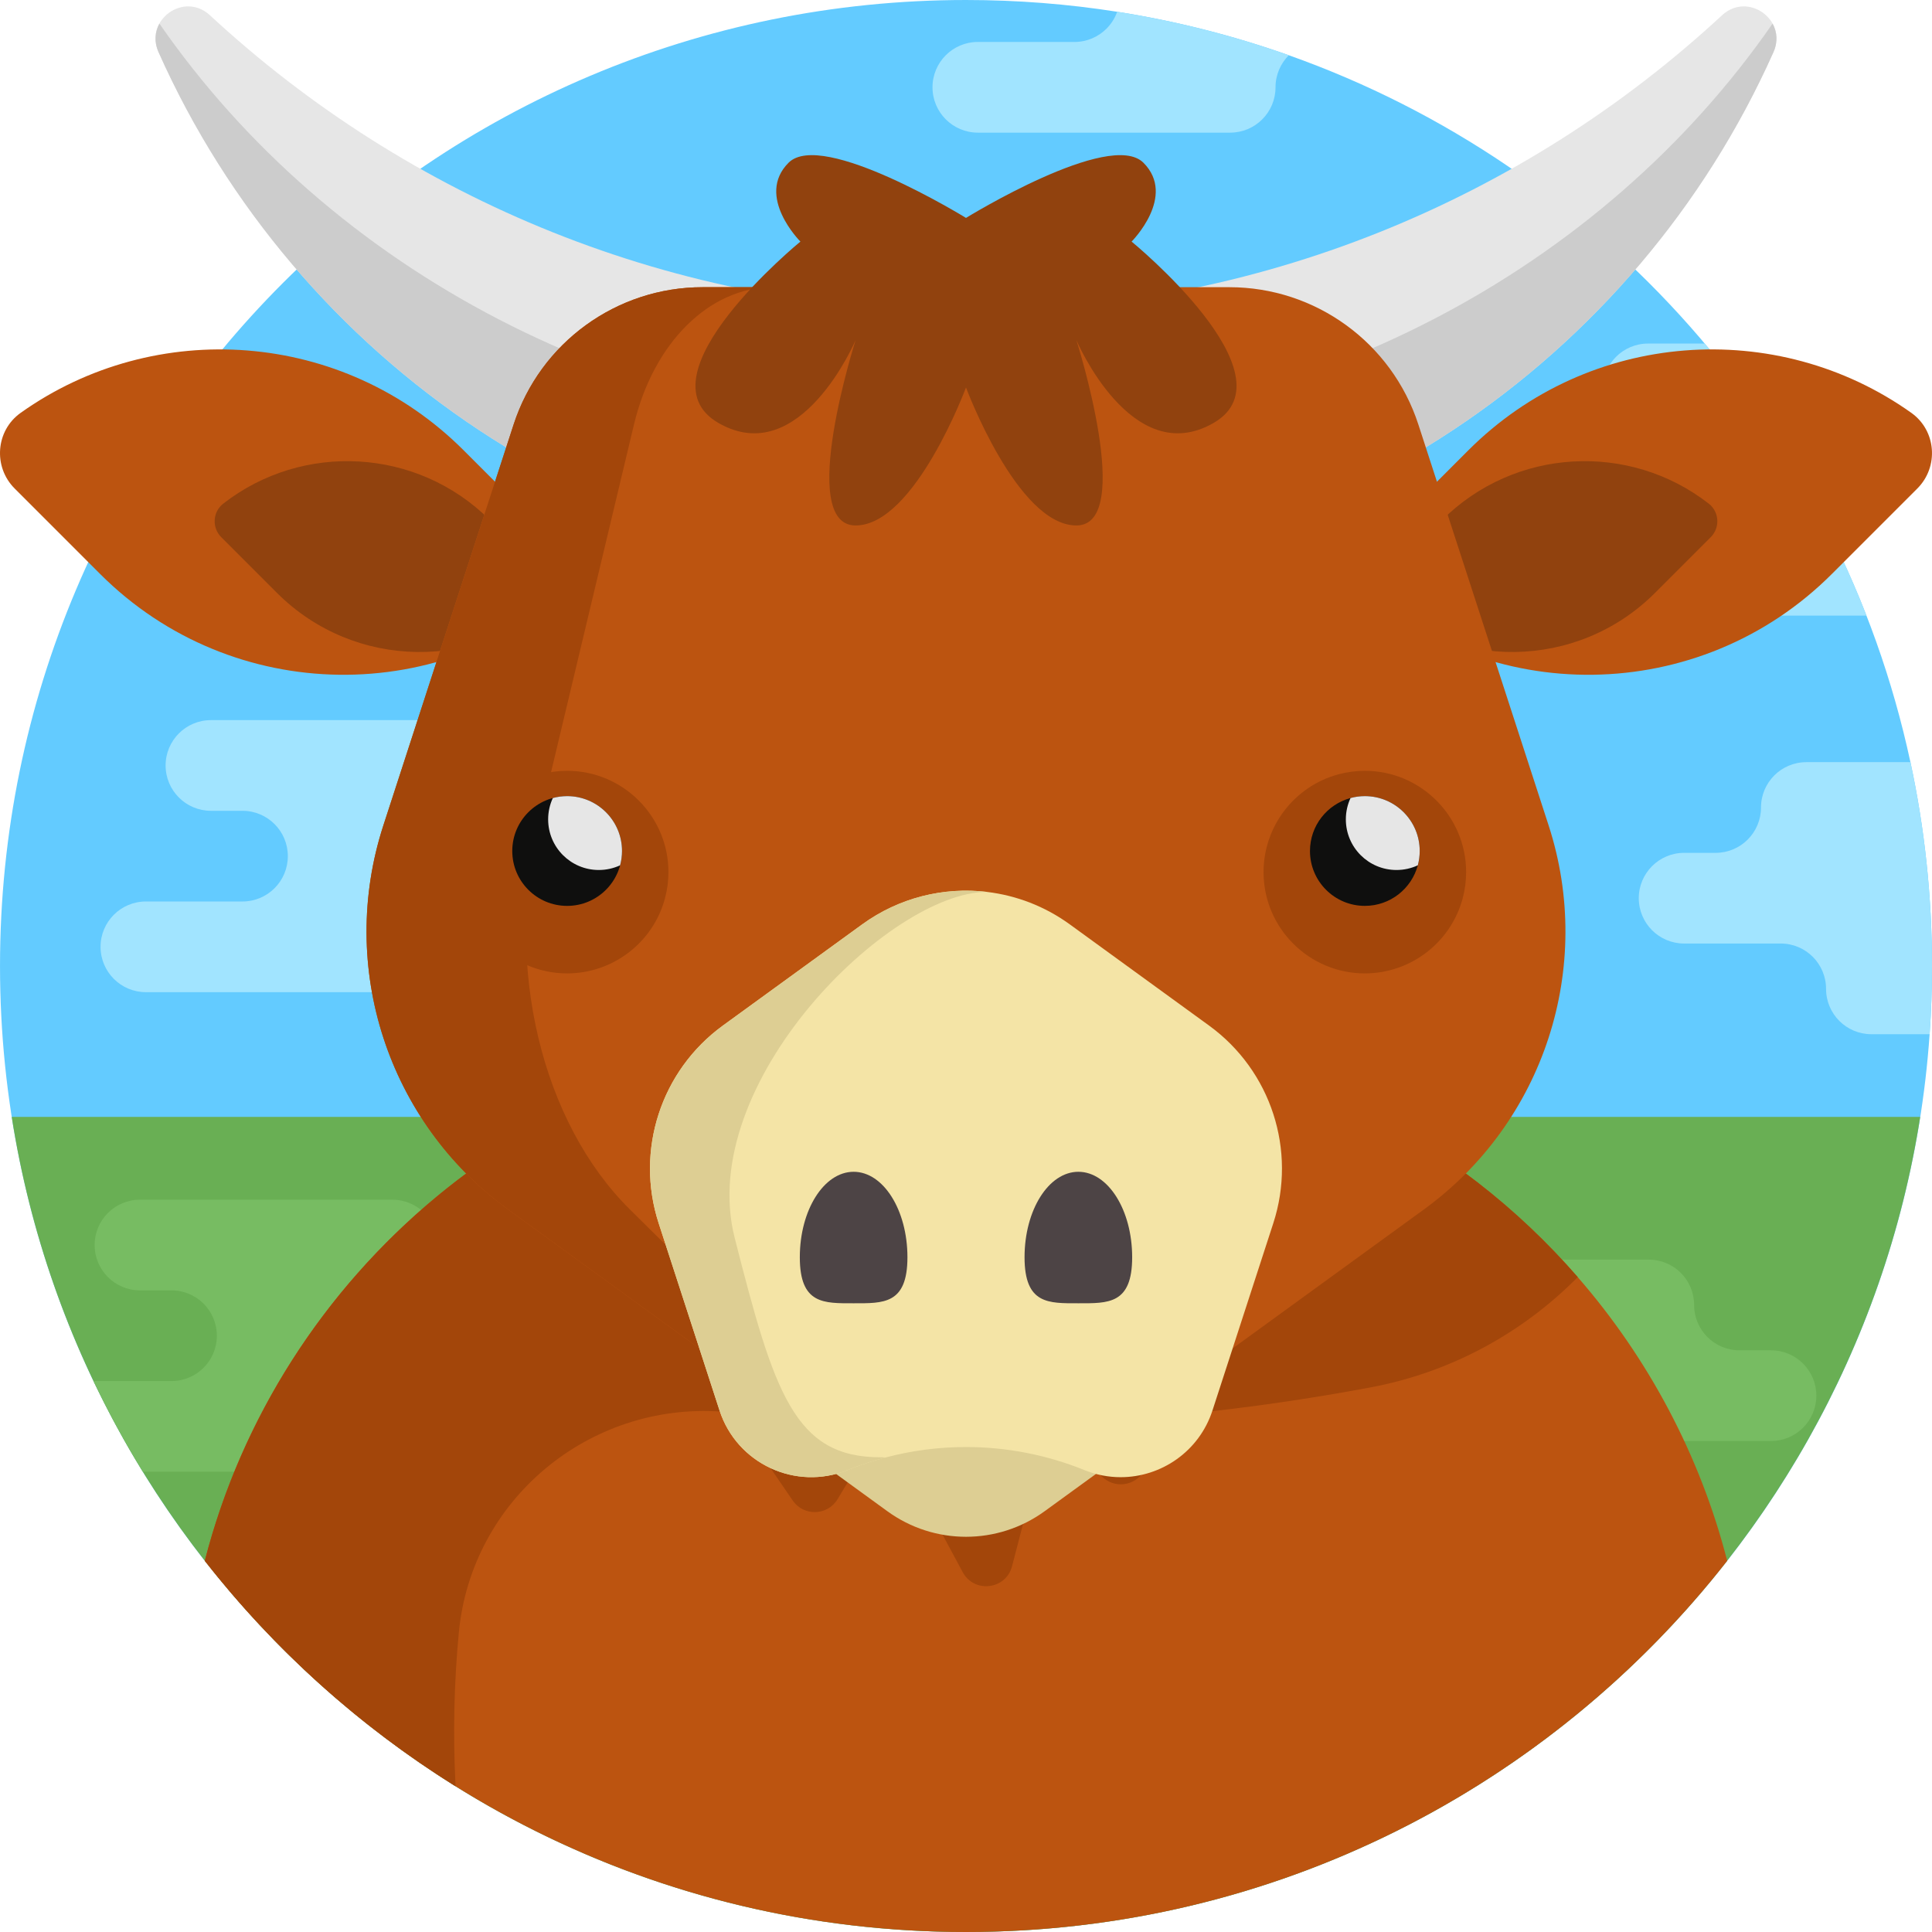 <?xml version="1.0" encoding="UTF-8"?> <!-- Generator: Adobe Illustrator 19.0.0, SVG Export Plug-In . SVG Version: 6.00 Build 0) --> <svg xmlns="http://www.w3.org/2000/svg" xmlns:xlink="http://www.w3.org/1999/xlink" version="1.1" id="Capa_1" x="0px" y="0px" viewBox="0 0 512 512" style="enable-background:new 0 0 512 512;" xml:space="preserve"> <path style="fill:#63CBFF;" d="M512,255.999c0,6.081-0.209,12.11-0.627,18.077c-4.462,63.947-32.402,121.406-75.264,163.839 c-38.765,38.389-89.725,64.459-146.546,71.899c-10.982,1.442-22.183,2.184-33.562,2.184c-5.81,0-11.577-0.199-17.293-0.585 c-5.371-0.355-10.689-0.878-15.956-1.557c-56.957-7.387-108.031-33.489-146.87-71.951C29.03,391.511,0.003,327.146,0.003,255.999 c0-141.384,114.614-255.998,255.998-255.998c13.625,0,27.01,1.066,40.061,3.114c15.673,2.466,30.887,6.353,45.484,11.525 c82.787,29.351,145.992,100.09,164.738,187.339C510.035,219.397,512,237.463,512,255.999z"></path> <g> <path style="fill:#A1E4FF;" d="M134.793,202.854L134.793,202.854c0-6.636-5.38-12.016-12.016-12.016H55.903 c-6.636,0-12.016,5.38-12.016,12.016l0,0c0,6.636,5.38,12.016,12.016,12.016h8.36c6.636,0,12.016,5.38,12.016,12.016l0,0 c0,6.636-5.38,12.016-12.016,12.016h-25.6c-6.636,0-12.016,5.38-12.016,12.016l0,0c0,6.636,5.38,12.016,12.016,12.016h66.873 c6.636,0,12.016-5.38,12.016-12.016l0,0c0-6.636,5.38-12.016,12.016-12.016h25.6c6.636,0,12.016-5.38,12.016-12.016l0,0 c0-6.636-5.38-12.016-12.016-12.016h-8.36C140.173,214.87,134.793,209.49,134.793,202.854z"></path> <path style="fill:#A1E4FF;" d="M341.547,14.64c-2.173,2.173-3.521,5.183-3.521,8.495c0,6.635-5.381,12.016-12.016,12.016h-66.873 c-3.323,0-6.322-1.348-8.495-3.521c-2.173-2.173-3.521-5.183-3.521-8.495c0-6.635,5.381-12.016,12.016-12.016h25.6 c3.323,0,6.322-1.348,8.495-3.521c1.254-1.254,2.226-2.779,2.832-4.483C311.736,5.581,326.949,9.468,341.547,14.64z"></path> <path style="fill:#A1E4FF;" d="M512,255.999c0,6.081-0.209,12.11-0.627,18.077H495.94c-6.635,0-12.016-5.381-12.016-12.016 c0-3.312-1.348-6.322-3.521-8.495c-2.173-2.173-5.183-3.521-8.495-3.521h-25.6c-6.635,0-12.016-5.381-12.016-12.016 c0-3.312,1.348-6.322,3.521-8.495c2.173-2.173,5.183-3.521,8.495-3.521h8.359c6.635,0,12.016-5.381,12.016-12.016 s5.381-12.016,12.016-12.016h27.585C510.035,219.397,512,237.463,512,255.999z"></path> <path style="fill:#A1E4FF;" d="M494.644,163.14h-40.646c-6.635,0-12.016-5.381-12.016-12.016c0-3.323-1.348-6.322-3.521-8.495 c-2.173-2.173-5.183-3.521-8.495-3.521h-25.6c-6.635,0-12.016-5.381-12.016-12.016c0-3.323,1.348-6.322,3.521-8.495 c2.173-2.173,5.183-3.521,8.495-3.521h8.359c6.646,0,12.016-5.381,12.016-12.016c0-6.635,5.381-12.016,12.016-12.016h15.015 C469.765,112.369,484.341,136.694,494.644,163.14z"></path> </g> <path style="fill:#69AF54;" d="M508.875,295.987c-19.195,122.388-125.105,216.01-252.885,216.01S22.301,418.375,3.106,295.987 H508.875z"></path> <g> <path style="fill:#77BC62;" d="M148.377,353.979c0,6.635-5.381,12.016-12.016,12.016h-25.6c-3.323,0-6.322,1.348-8.495,3.521 c-2.173,2.173-3.521,5.172-3.521,8.495c0,6.635-5.381,12.016-12.016,12.016h-48.87c-4.775-7.743-9.153-15.767-13.082-24.033h20.678 c3.323,0,6.322-1.348,8.495-3.521c2.173-2.173,3.521-5.172,3.521-8.495c0-6.635-5.381-12.016-12.016-12.016h-8.359 c-3.323,0-6.322-1.348-8.495-3.521s-3.521-5.172-3.521-8.495c0-6.635,5.381-12.016,12.016-12.016h66.873 c6.635,0,12.016,5.381,12.016,12.016s5.381,12.016,12.016,12.016h8.359c3.323,0,6.322,1.348,8.495,3.521 C147.029,347.657,148.377,350.656,148.377,353.979z"></path> <path style="fill:#77BC62;" d="M448.959,345.83L448.959,345.83c0-6.636-5.38-12.016-12.016-12.016H370.07 c-6.636,0-12.016,5.38-12.016,12.016l0,0c0,6.636,5.38,12.016,12.016,12.016h8.36c6.636,0,12.016,5.38,12.016,12.016l0,0 c0,6.636-5.38,12.016-12.016,12.016h-25.6c-6.636,0-12.016,5.38-12.016,12.016l0,0c0,6.636,5.38,12.016,12.016,12.016h66.873 c6.636,0,12.016-5.38,12.016-12.016l0,0c0-6.636,5.38-12.016,12.016-12.016h25.6c6.636,0,12.016-5.38,12.016-12.016l0,0 c0-6.636-5.38-12.016-12.016-12.016h-8.36C454.338,357.846,448.959,352.466,448.959,345.83z"></path> </g> <path style="fill:#BC5410;" d="M457.725,413.633c-46.863,59.883-119.797,98.366-201.727,98.366s-154.863-38.483-201.727-98.366 c7.199-28.003,20.929-53.707,39.612-75.19c31.932-36.728,78.346-61.158,131.426-63.843c20.459-1.034,40.918-1.034,61.377,0 c53.08,2.685,99.495,27.115,131.426,63.843C436.796,359.925,450.526,385.63,457.725,413.633z"></path> <path style="fill:#A3460A;" d="M418.116,338.442c-31.932-36.728-78.346-61.158-131.426-63.843 c-11.274-0.575-22.549-0.815-33.813-0.752c0.209-0.01,0.408-0.01,0.616-0.021c-0.742,0.01-1.494,0.021-2.236,0.021 c-1.327,0.01-2.654,0.021-3.981,0.042c-1.264,0.021-2.529,0.052-3.793,0.073c-1.191,0.021-2.382,0.042-3.574,0.073 c-1.317,0.042-2.644,0.084-3.96,0.125c-1.118,0.042-2.247,0.073-3.365,0.115c-2.424,0.094-4.848,0.199-7.272,0.324 c-84.156,4.253-151.53,63.164-171.038,139.033c18.453,23.583,40.96,43.844,66.455,59.747c-0.721-13.866-0.397-27.512,0.867-40.761 c3.371-35.247,34.523-60.941,69.499-58.533c1.888,0.13,3.617,1.113,4.686,2.674l14.286,20.883c2.911,4.256,9.25,4.067,11.903-0.354 l6.432-10.72c2.455-4.092,8.432-3.951,10.691,0.252l16.031,29.818c3.046,5.664,11.458,4.655,13.077-1.569l7.119-27.379 c1.196-4.602,6.939-6.164,10.302-2.801l6.399,6.399c3.264,3.264,8.729,2.578,11.085-1.392l7.278-12.263 c0.994-1.674,2.721-2.77,4.657-2.971c16.034-1.653,32.069-3.973,48.104-6.975C384.439,363.708,403.467,353.28,418.116,338.442z"></path> <path style="fill:#E6E6E6;" d="M255.998,82.561c-77.361,0-147.761-29.789-200.364-78.519c-6.843-6.339-17.425,1.255-13.624,9.774 c36.51,81.844,118.583,138.892,213.989,138.892S433.477,95.66,469.987,13.816c3.8-8.519-6.781-16.113-13.624-9.774 C403.759,52.772,333.359,82.561,255.998,82.561z"></path> <path style="fill:#CCCCCC;" d="M255.998,114.41c-89.806,0-168.696-43.118-213.753-108.156c-1.181,2.126-1.47,4.794-0.235,7.562 c36.51,81.843,118.583,138.891,213.989,138.891S433.477,95.66,469.987,13.816c1.235-2.768,0.946-5.436-0.235-7.562 C424.694,71.292,345.806,114.41,255.998,114.41z"></path> <path style="fill:#BC5410;" d="M155.605,152.088c-0.621,0.639-1.26,1.241-1.918,1.843c-35.753,33.797-92.174,33.176-127.175-1.843 l-5.906-5.906l-16.72-16.721c-5.75-5.75-5.035-15.342,1.593-20.055c35.64-25.339,85.415-22.032,117.383,9.92L155.605,152.088z"></path> <path style="fill:#91420E;" d="M149.096,157.106c-0.364,0.375-0.739,0.728-1.125,1.081c-20.97,19.823-54.064,19.459-74.592-1.081 l-3.464-3.464L58.634,142.36c-2.519-2.519-2.288-6.694,0.521-8.884c21.002-16.369,51.415-14.898,70.737,4.413L149.096,157.106z"></path> <path style="fill:#BC5410;" d="M356.391,152.088c0.621,0.639,1.26,1.241,1.918,1.843c35.753,33.797,92.174,33.176,127.175-1.843 l5.906-5.906l16.721-16.721c5.75-5.75,5.035-15.342-1.593-20.055c-35.64-25.339-85.415-22.032-117.383,9.92L356.391,152.088z"></path> <path style="fill:#91420E;" d="M362.9,157.106c0.364,0.375,0.739,0.728,1.125,1.081c20.97,19.823,54.064,19.459,74.592-1.081 l3.464-3.464l11.282-11.282c2.519-2.519,2.288-6.694-0.521-8.884c-21.002-16.369-51.415-14.898-70.737,4.413L362.9,157.106z"></path> <path style="fill:#BC5410;" d="M286.96,386.191l90.36-65.651c31.915-23.187,45.269-64.288,33.079-101.807l-34.515-106.225 c-7.052-21.703-27.278-36.399-50.098-36.399H186.21c-22.82,0-43.046,14.694-50.098,36.399l-34.515,106.226 c-12.191,37.518,1.164,78.619,33.079,101.807l90.36,65.651C243.498,399.605,268.498,399.605,286.96,386.191z"></path> <path style="fill:#A3460A;" d="M256,396.255c-10.867,0-21.734-3.354-30.971-10.062l-90.352-65.651 c-31.921-23.186-45.275-64.292-33.081-101.804l34.513-106.234c7.053-21.702,27.282-36.394,50.103-36.394h18.568 c-16.75,0-31.598,14.691-36.77,36.394l-25.339,106.234c-8.944,37.512,0.857,78.618,24.283,101.804l66.319,65.651 C240.055,392.901,248.028,396.255,256,396.255z"></path> <path style="fill:#DDCE93;" d="M276.832,400.494l27.921-20.286c12.423-9.026,17.621-25.025,12.876-39.629l-12.203-37.558 c-3.47-10.679-15.267-16.174-25.674-11.96l0,0c-15.235,6.169-32.271,6.169-47.506,0l0,0c-10.407-4.214-22.205,1.281-25.674,11.96 l-12.203,37.558c-4.745,14.604,0.453,30.603,12.876,39.629l27.921,20.286C247.587,409.52,264.409,409.52,276.832,400.494z"></path> <path style="fill:#F4E4A6;" d="M337.44,324.158l-16.123,49.632c-3.532,10.867-13.604,17.68-24.336,17.68 c-3.187,0-6.437-0.606-9.592-1.881c-10.073-4.075-20.731-6.113-31.389-6.113c-7.178,0-14.346,0.92-21.337,2.779 c-3.406,0.888-6.76,1.996-10.052,3.333c-13.751,5.569-29.341-1.693-33.928-15.799l-16.133-49.632 c-6.269-19.299,0.606-40.437,17.021-52.37l36.895-26.801c9.78-7.105,21.608-9.979,33.06-8.631l0.01,0.01 c7.764,0.92,15.36,3.793,21.995,8.62l36.885,26.801C336.844,283.72,343.709,304.858,337.44,324.158z"></path> <g> <path style="fill:#A3460A;" d="M361.697,257.961c-14.802,0-26.843-12.042-26.843-26.843c0-12.116,8.165-22.773,19.856-25.917 c2.288-0.614,4.637-0.926,6.987-0.926c14.802,0,26.843,12.042,26.843,26.843c0,2.349-0.311,4.698-0.925,6.983 C384.471,249.795,373.814,257.961,361.697,257.961z"></path> <path style="fill:#A3460A;" d="M150.299,257.961c-14.802,0-26.843-12.042-26.843-26.843c0-12.116,8.165-22.773,19.856-25.917 c2.288-0.614,4.637-0.926,6.987-0.926c14.802,0,26.843,12.042,26.843,26.843c0,2.349-0.311,4.698-0.925,6.983 C173.072,249.795,162.414,257.961,150.299,257.961z"></path> </g> <g> <path style="fill:#0F0F0E;" d="M376.238,225.524c0,1.308-0.179,2.584-0.504,3.792c-1.667,6.196-7.315,10.749-14.037,10.749 c-8.031,0-14.54-6.51-14.54-14.54c0-6.722,4.553-12.37,10.749-14.037c1.208-0.324,2.483-0.504,3.792-0.504 C369.728,210.984,376.238,217.493,376.238,225.524z"></path> <circle style="fill:#0F0F0E;" cx="150.297" cy="225.529" r="14.54"></circle> </g> <g> <path style="fill:#E6E6E6;" d="M376.238,225.524c0,1.308-0.179,2.584-0.504,3.792c-1.712,0.794-3.635,1.241-5.649,1.241 c-7.416,0-13.422-6.006-13.422-13.422c0-2.014,0.447-3.937,1.241-5.649c1.208-0.324,2.483-0.504,3.792-0.504 C369.728,210.984,376.238,217.493,376.238,225.524z"></path> <path style="fill:#E6E6E6;" d="M164.84,225.524c0,1.308-0.179,2.584-0.504,3.792c-1.712,0.794-3.635,1.241-5.649,1.241 c-7.416,0-13.422-6.006-13.422-13.422c0-2.014,0.447-3.937,1.241-5.649c1.208-0.324,2.483-0.504,3.792-0.504 C158.33,210.984,164.84,217.493,164.84,225.524z"></path> </g> <g> <path style="fill:#4D4445;" d="M240.48,333.184c0,12.508-6.384,12.198-14.26,12.198s-14.26,0.309-14.26-12.198 s6.384-22.648,14.26-22.648S240.48,320.676,240.48,333.184z"></path> <path style="fill:#4D4445;" d="M300.036,333.184c0,12.508-6.384,12.198-14.26,12.198c-7.875,0-14.26,0.309-14.26-12.198 s6.384-22.648,14.26-22.648S300.036,320.676,300.036,333.184z"></path> </g> <path style="fill:#DDCE93;" d="M233.275,386.193c0.491,0,0.961,0.021,1.39,0.063c-3.406,0.888-6.76,1.996-10.052,3.333 c-13.751,5.569-29.341-1.693-33.928-15.799l-16.133-49.632c-6.269-19.299,0.606-40.437,17.021-52.37l36.895-26.801 c9.78-7.105,21.608-9.979,33.06-8.631l0.01,0.01c-25.736,0-77.291,50.562-66.842,91.668 C205.146,369.13,210.548,386.193,233.275,386.193z"></path> <path style="fill:#91420E;" d="M255.998,102.682c0,0,13.584,36.571,29.257,36.571c15.673,0,0-49.11,0-49.11 s14.629,34.481,36.355,21.943c21.726-12.539-21.726-48.065-21.726-48.065s12.016-12.016,3.135-20.898 c-8.882-8.882-47.02,14.628-47.02,14.628s-38.139-23.51-47.02-14.628s3.135,20.898,3.135,20.898s-43.454,35.526-21.726,48.065 s36.355-21.943,36.355-21.943s-15.673,49.11,0,49.11S255.998,102.682,255.998,102.682z"></path> <g> </g> <g> </g> <g> </g> <g> </g> <g> </g> <g> </g> <g> </g> <g> </g> <g> </g> <g> </g> <g> </g> <g> </g> <g> </g> <g> </g> <g> </g> </svg> 